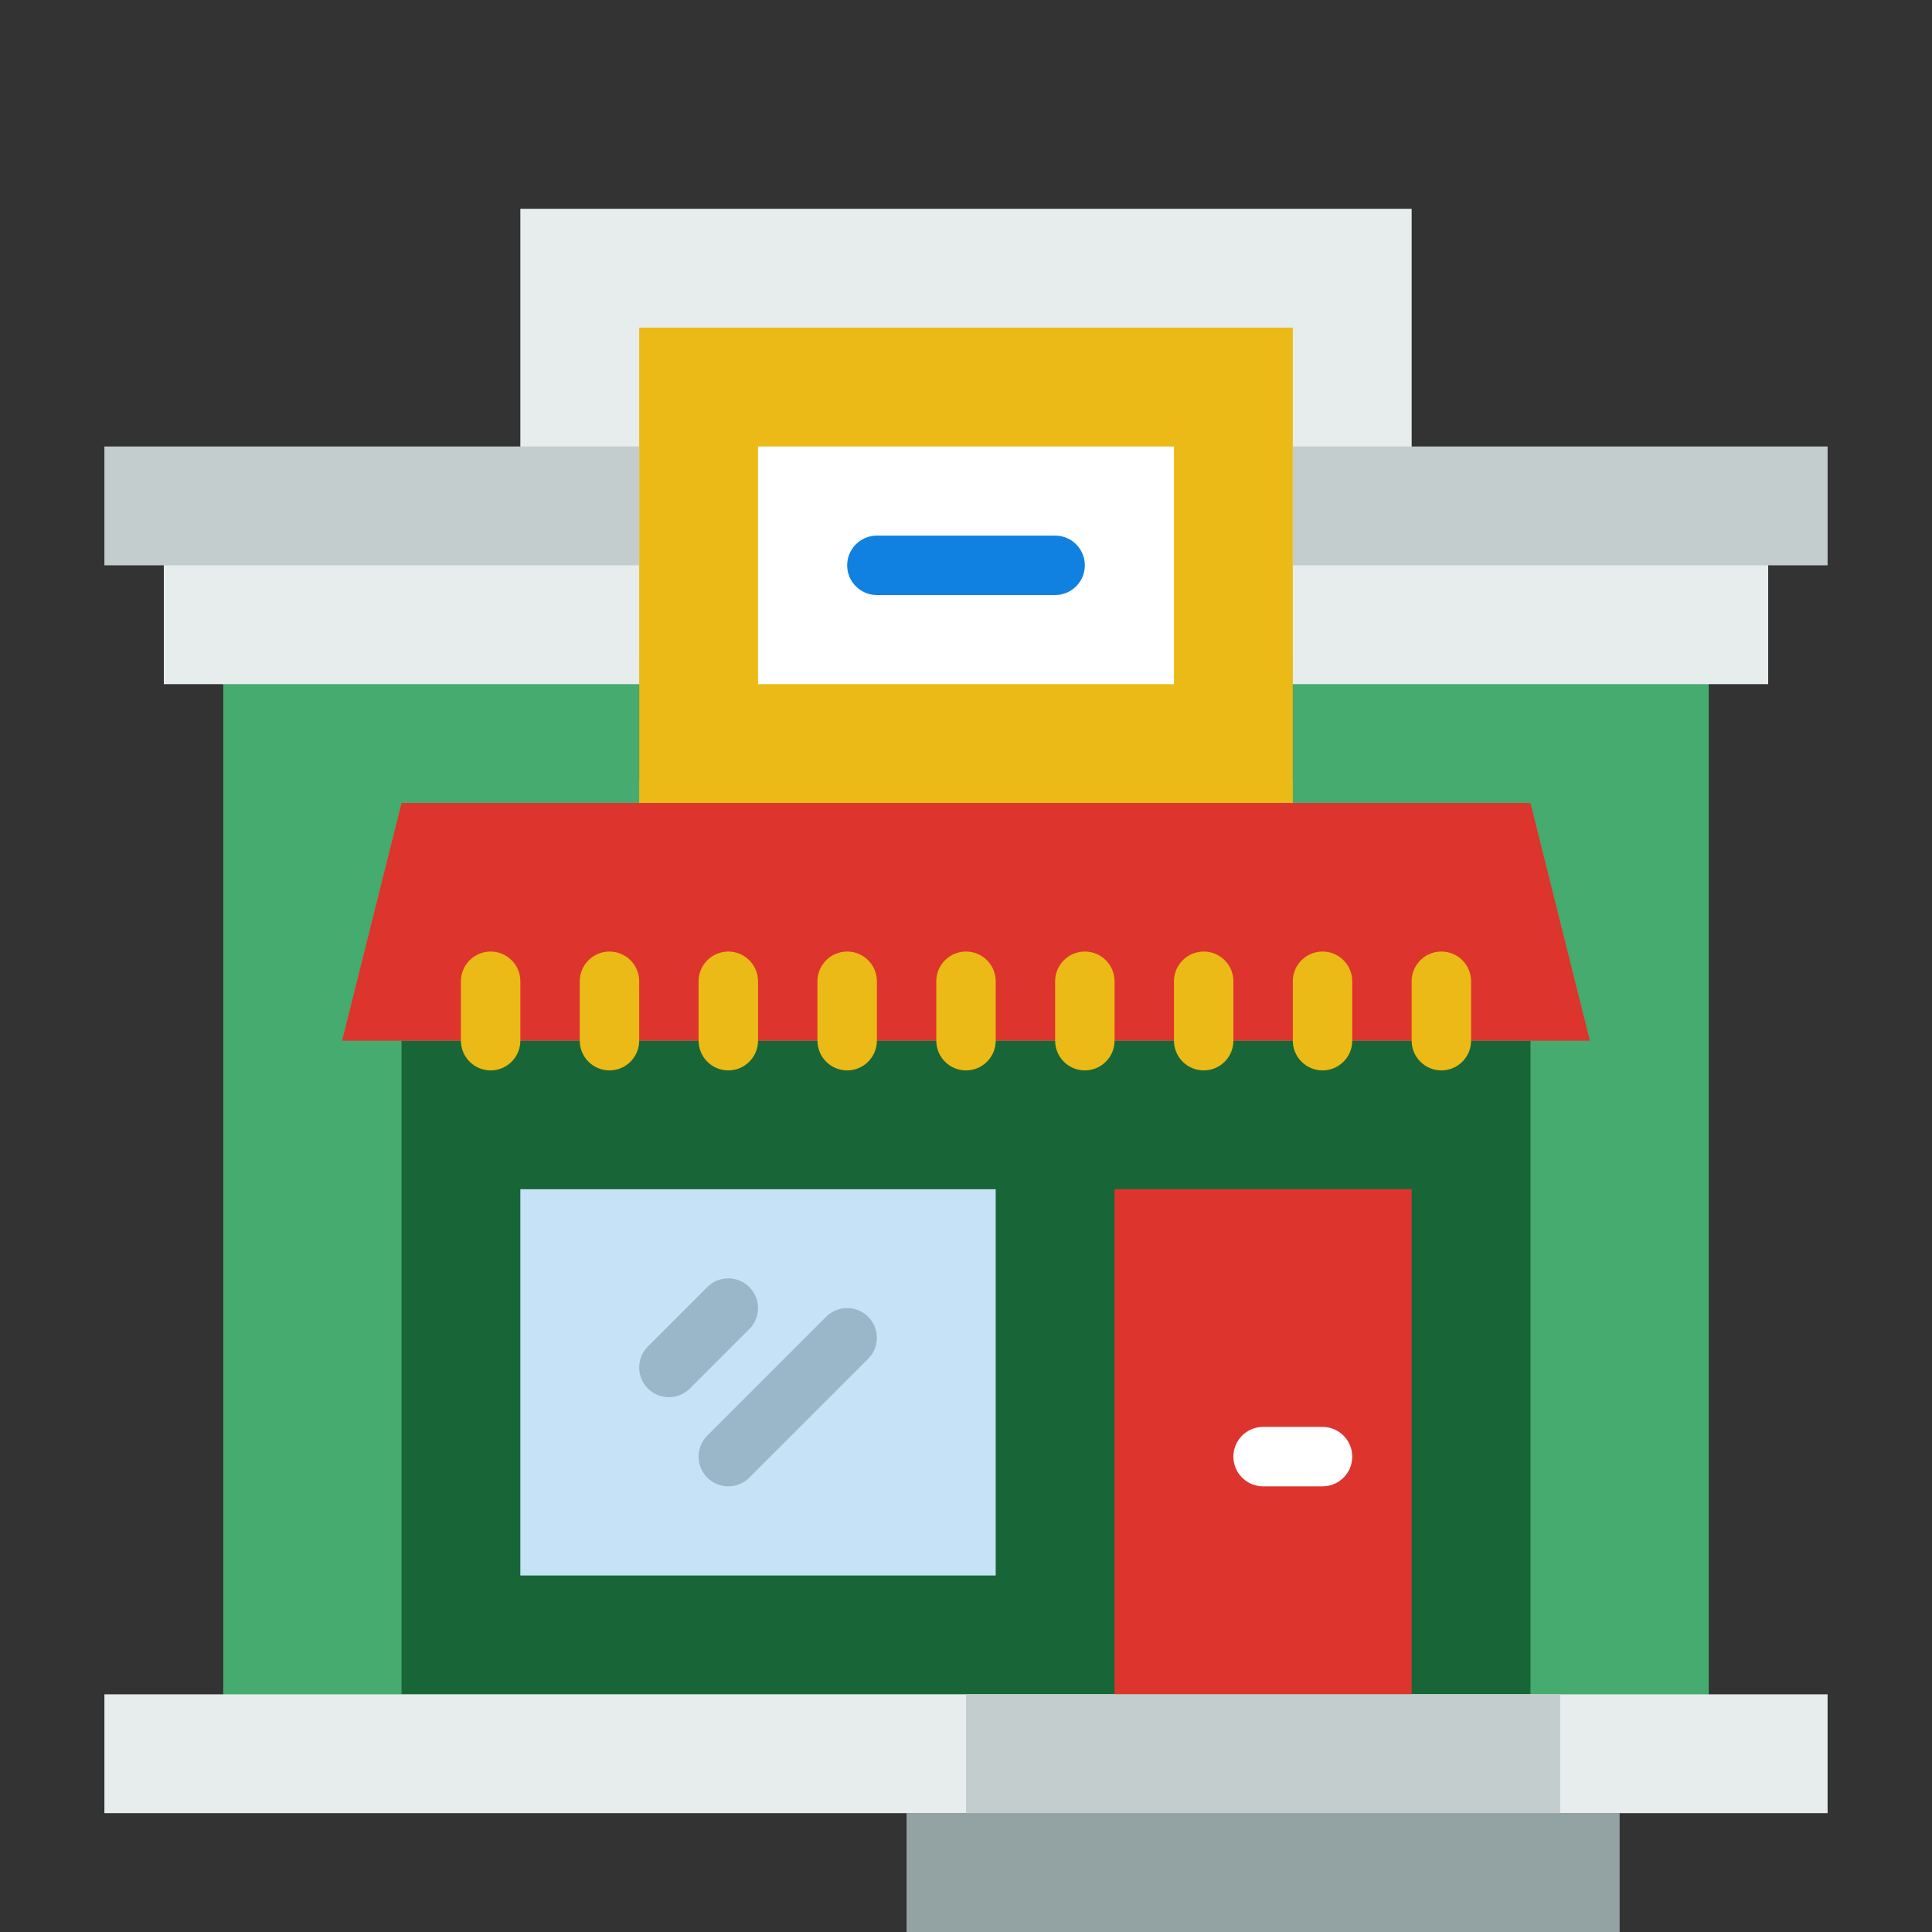 <?xml version="1.0" encoding="utf-8"?>
<!-- Generator: Adobe Illustrator 23.0.6, SVG Export Plug-In . SVG Version: 6.00 Build 0)  -->
<svg version="1.1" id="Capa_1" xmlns="http://www.w3.org/2000/svg" xmlns:xlink="http://www.w3.org/1999/xlink" x="0px" y="0px"
	 viewBox="0 0 574.038 574.038" enable-background="new 0 0 574.038 574.038" xml:space="preserve">
<rect x="0" y="0" width="574.038" height="574.038" fill="#333333" stroke="none"/>
<g>
	<polygon fill="#E7ECED" points="154.605,62.038 154.605,203.279 189.916,203.279 384.122,203.279 
		419.433,203.279 419.433,62.038 	"/>
	<polygon fill="#46AB6F" points="384.122,194.452 384.122,231.837 189.916,231.837 189.916,194.452 
		66.329,194.452 66.329,512.245 507.709,512.245 507.709,194.452 	"/>
	<g>
		<rect x="48.674" y="159.141" fill="#E7ECED" width="141.241" height="44.138"/>
		<rect x="384.122" y="159.141" fill="#E7ECED" width="141.241" height="44.138"/>
	</g>
	<rect x="189.916" y="97.348" fill="#EBBA16" width="194.207" height="141.241"/>
	<rect x="119.295" y="309.21" fill="#186637" width="335.448" height="194.207"/>
	<rect x="269.364" y="538.728" fill="#93A2A3" width="211.862" height="35.31"/>
	<polygon fill="#DD352E" points="472.398,309.21 101.64,309.21 119.295,238.59 454.743,238.59 	
		"/>
	<rect x="31.019" y="503.417" fill="#E7ECED" width="512" height="35.31"/>
	<rect x="154.605" y="353.348" fill="#C6E2F7" width="141.241" height="114.759"/>
	<rect x="331.157" y="353.348" fill="#DD352E" width="88.276" height="150.069"/>
	<path fill="#FFFFFF" d="M392.95,441.624H375.295c-4.873,0-8.828-3.955-8.828-8.828
		c0-4.873,3.955-8.828,8.828-8.828h17.655c4.873,0,8.828,3.955,8.828,8.828
		S397.823,441.624,392.95,441.624z"/>
	<g>
		<path fill="#99B7C9" d="M198.743,415.141c-2.26,0-4.52-0.865-6.241-2.586
			c-3.452-3.452-3.452-9.031,0-12.482l17.655-17.655
			c3.443-3.452,9.039-3.452,12.482,0c3.452,3.452,3.452,9.031,0,12.482
			l-17.655,17.655C203.263,414.276,201.003,415.141,198.743,415.141z"/>
		<path fill="#99B7C9" d="M216.398,441.624c-2.26,0-4.52-0.865-6.241-2.586
			c-3.452-3.452-3.452-9.031,0-12.482l35.31-35.31
			c3.443-3.452,9.039-3.452,12.482,0c3.452,3.452,3.452,9.031,0,12.482
			l-35.31,35.31C220.918,440.759,218.658,441.624,216.398,441.624z"/>
	</g>
	<rect x="225.226" y="132.659" fill="#FFFFFF" width="123.586" height="70.621"/>
	<path fill="#1081E0" d="M313.502,176.797h-52.966c-4.873,0-8.828-3.955-8.828-8.828
		s3.955-8.828,8.828-8.828h52.966c4.873,0,8.828,3.955,8.828,8.828
		C322.329,172.842,318.375,176.797,313.502,176.797z"/>
	<g>
		<path fill="#EBBA16" d="M145.778,318.038c-4.873,0-8.828-3.955-8.828-8.828v-17.655
			c0-4.873,3.955-8.828,8.828-8.828s8.828,3.955,8.828,8.828v17.655
			C154.605,314.083,150.65,318.038,145.778,318.038z"/>
		<path fill="#EBBA16" d="M181.088,318.038c-4.873,0-8.828-3.955-8.828-8.828v-17.655
			c0-4.873,3.955-8.828,8.828-8.828s8.828,3.955,8.828,8.828v17.655
			C189.916,314.083,185.961,318.038,181.088,318.038z"/>
		<path fill="#EBBA16" d="M216.398,318.038c-4.873,0-8.828-3.955-8.828-8.828v-17.655
			c0-4.873,3.955-8.828,8.828-8.828s8.828,3.955,8.828,8.828v17.655
			C225.226,314.083,221.271,318.038,216.398,318.038z"/>
		<path fill="#EBBA16" d="M251.709,318.038c-4.873,0-8.828-3.955-8.828-8.828v-17.655
			c0-4.873,3.955-8.828,8.828-8.828c4.873,0,8.828,3.955,8.828,8.828v17.655
			C260.536,314.083,256.581,318.038,251.709,318.038z"/>
		<path fill="#EBBA16" d="M287.019,318.038c-4.873,0-8.828-3.955-8.828-8.828v-17.655
			c0-4.873,3.955-8.828,8.828-8.828c4.873,0,8.828,3.955,8.828,8.828v17.655
			C295.847,314.083,291.892,318.038,287.019,318.038z"/>
		<path fill="#EBBA16" d="M322.329,318.038c-4.873,0-8.828-3.955-8.828-8.828v-17.655
			c0-4.873,3.955-8.828,8.828-8.828c4.873,0,8.828,3.955,8.828,8.828v17.655
			C331.157,314.083,327.202,318.038,322.329,318.038z"/>
		<path fill="#EBBA16" d="M357.64,318.038c-4.873,0-8.828-3.955-8.828-8.828v-17.655
			c0-4.873,3.955-8.828,8.828-8.828c4.873,0,8.828,3.955,8.828,8.828v17.655
			C366.467,314.083,362.512,318.038,357.64,318.038z"/>
		<path fill="#EBBA16" d="M392.95,318.038c-4.873,0-8.828-3.955-8.828-8.828v-17.655
			c0-4.873,3.955-8.828,8.828-8.828s8.828,3.955,8.828,8.828v17.655
			C401.778,314.083,397.823,318.038,392.95,318.038z"/>
		<path fill="#EBBA16" d="M428.26,318.038c-4.873,0-8.828-3.955-8.828-8.828v-17.655
			c0-4.873,3.955-8.828,8.828-8.828c4.873,0,8.828,3.955,8.828,8.828v17.655
			C437.088,314.083,433.133,318.038,428.26,318.038z"/>
	</g>
	<g>
		<rect x="287.019" y="503.417" fill="#C4CDCE" width="176.552" height="35.31"/>
		<rect x="31.019" y="132.659" fill="#C4CDCE" width="158.897" height="35.31"/>
		<rect x="384.122" y="132.659" fill="#C4CDCE" width="158.897" height="35.31"/>
	</g>
</g>
</svg>
